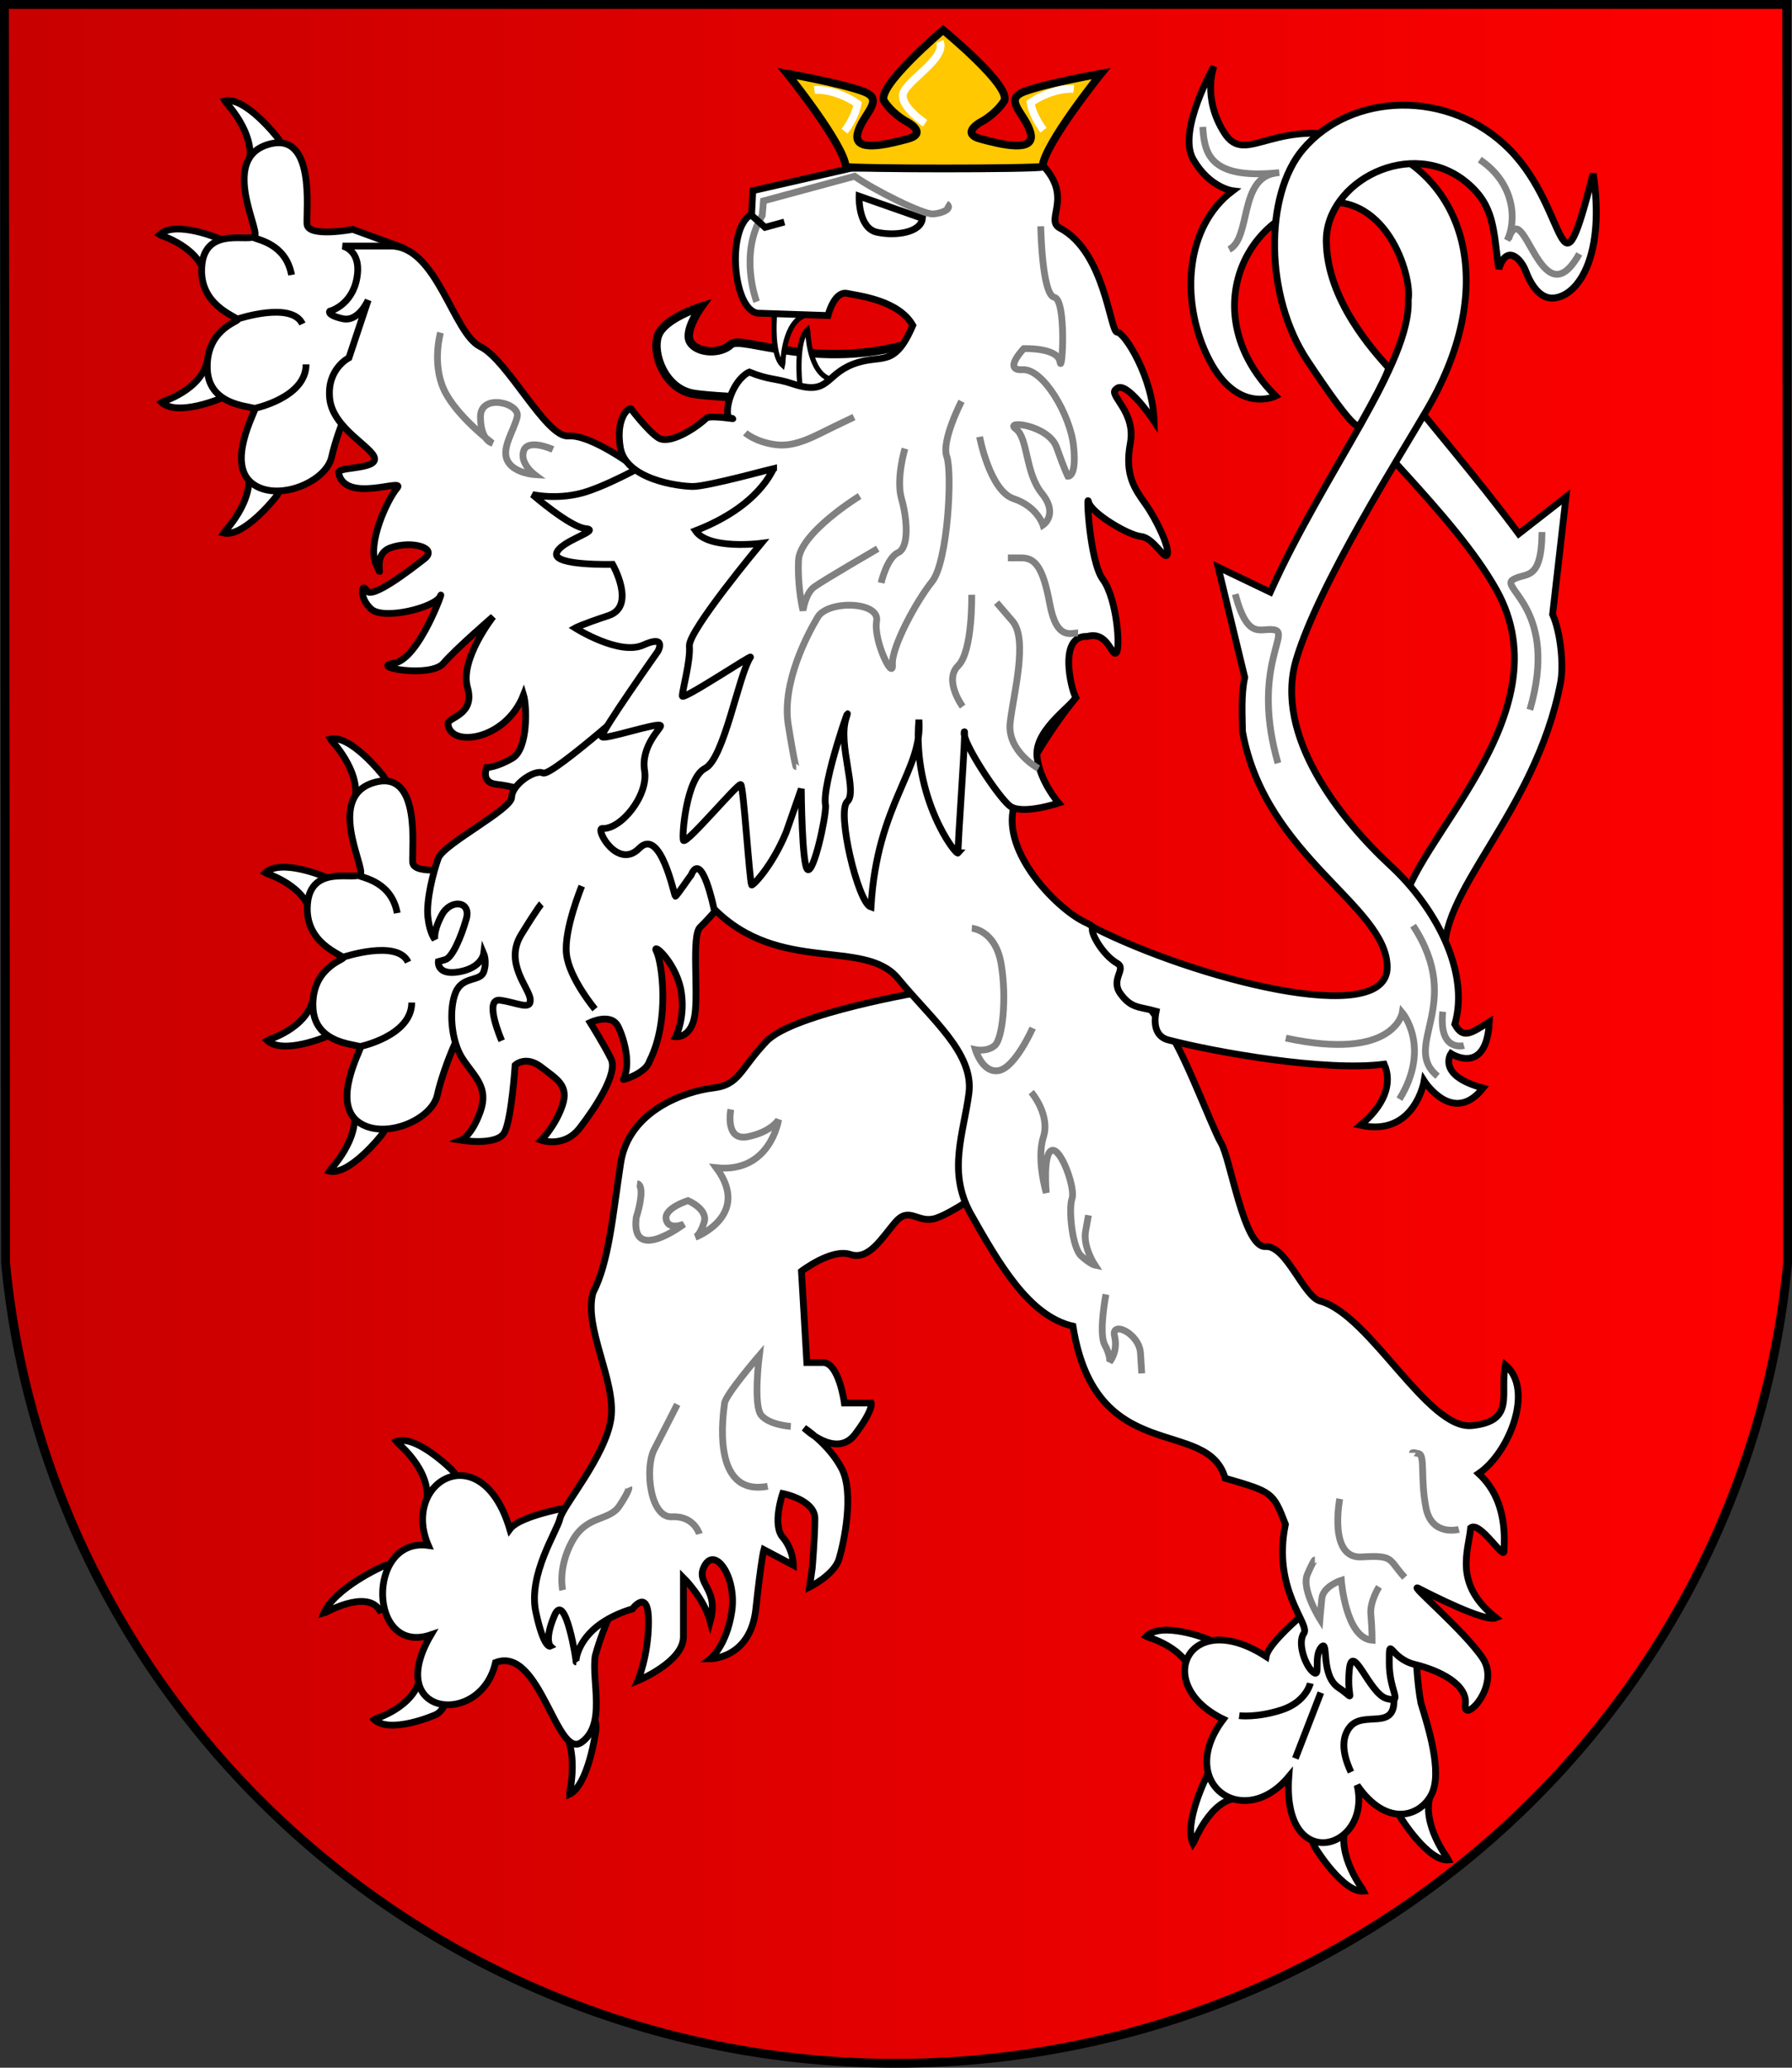 <?xml version="1.0" encoding="UTF-8" standalone="no"?>
<!-- Created with Inkscape (http://www.inkscape.org/) -->
<svg
   xmlns:dc="http://purl.org/dc/elements/1.1/"
   xmlns:cc="http://web.resource.org/cc/"
   xmlns:rdf="http://www.w3.org/1999/02/22-rdf-syntax-ns#"
   xmlns:svg="http://www.w3.org/2000/svg"
   xmlns="http://www.w3.org/2000/svg"
   xmlns:xlink="http://www.w3.org/1999/xlink"
   xmlns:sodipodi="http://inkscape.sourceforge.net/DTD/sodipodi-0.dtd"
   xmlns:inkscape="http://www.inkscape.org/namespaces/inkscape"
   sodipodi:docname="POL_KŁ~1.SVG"
   sodipodi:docbase="D:\"
   inkscape:version="0.40+cvs"
   sodipodi:version="0.32"
   id="svg4236"
   height="600px"
   width="520px">
  <rect width="100%" height="100%" fill="#333333" stroke="none"/>
  <defs
     id="defs3">
    <linearGradient
       id="linearGradient2127">
      <stop
         style="stop-color:#c80000;stop-opacity:1;"
         offset="0"
         id="stop2129" />
      <stop
         style="stop-color:#ff0000;stop-opacity:1;"
         offset="1"
         id="stop2131" />
    </linearGradient>
    <linearGradient
       inkscape:collect="always"
       xlink:href="#linearGradient2127"
       id="linearGradient2133"
       gradientTransform="scale(0.931,1.074)"
       x1="-3.1015634e-008"
       y1="279.289"
       x2="558.57"
       y2="279.289"
       gradientUnits="userSpaceOnUse" />
  </defs>
  <sodipodi:namedview
     inkscape:window-y="-4"
     inkscape:window-x="-4"
     inkscape:window-height="749"
     inkscape:window-width="1024"
     inkscape:current-layer="layer1"
     inkscape:document-units="px"
     inkscape:cy="299.99785"
     inkscape:cx="260.00214"
     inkscape:zoom="0.95000679"
     inkscape:pageshadow="2"
     inkscape:pageopacity="0.0"
     borderopacity="1.0"
     bordercolor="#666666"
     pagecolor="#ffffff"
     id="base" />
  <g
     id="layer1"
     inkscape:groupmode="layer"
     inkscape:label="Layer 1">
    <g
       id="g1529">
      <path
         style="stroke-opacity:1;stroke-dashoffset:0;stroke-miterlimit:4;stroke-width:2.577;stroke:#000000;fill-rule:nonzero;fill-opacity:1.0;fill:url(#linearGradient2133)"
         d="M 1.288,1.293 L 1.609,366.396 C 13.96,496.743 125.397,598.712 259.879,598.712 C 394.361,598.712 506.365,496.959 518.716,366.612 L 518.469,1.293 L 1.288,1.293 z "
         id="rect1293"
         sodipodi:nodetypes="cccccc" />
      <g
         id="g1450">
        <path
           sodipodi:nodetypes="ccccc"
           id="path8571"
           d="M 79.495,48.681 C 81.851,46.627 82.414,42.829 80.739,40.231 C 80.273,39.509 70.921,27.828 65.159,29.302 C 65.173,29.331 74.506,38.726 72.215,47.659 C 73.891,50.258 77.139,50.735 79.495,48.681 z "
           style="fill:#ffffff;fill-opacity:1;fill-rule:nonzero;stroke:#000000;stroke-width:1.966;stroke-miterlimit:4;stroke-dashoffset:0;stroke-opacity:1" />
        <path
           sodipodi:nodetypes="ccccc"
           id="path8573"
           d="M 66.605,77.795 C 67.898,74.718 66.91,71.039 64.399,69.614 C 63.702,69.218 50.799,63.775 46.248,68.141 C 46.271,68.159 58.262,71.577 59.725,80.742 C 62.235,82.168 65.313,80.871 66.605,77.795 z "
           style="fill:#ffffff;fill-opacity:1;fill-rule:nonzero;stroke:#000000;stroke-width:1.966;stroke-miterlimit:4;stroke-dashoffset:0;stroke-opacity:1" />
        <path
           sodipodi:nodetypes="ccccc"
           id="path8575"
           d="M 67.17,107.031 C 68.463,110.108 67.475,113.787 64.964,115.212 C 64.267,115.608 51.364,121.051 46.813,116.685 C 46.836,116.667 58.827,113.249 60.29,104.084 C 62.8,102.658 65.878,103.955 67.17,107.031 z "
           style="fill:#ffffff;fill-opacity:1;fill-rule:nonzero;stroke:#000000;stroke-width:1.966;stroke-miterlimit:4;stroke-dashoffset:0;stroke-opacity:1" />
        <path
           sodipodi:nodetypes="ccccc"
           id="path8577"
           d="M 79.162,135.27 C 81.518,137.323 82.081,141.121 80.405,143.72 C 79.939,144.442 70.588,156.123 64.825,154.648 C 64.84,154.62 74.172,145.225 71.882,136.291 C 73.557,133.692 76.805,133.216 79.162,135.27 z "
           style="fill:#ffffff;fill-opacity:1;fill-rule:nonzero;stroke:#000000;stroke-width:1.966;stroke-miterlimit:4;stroke-dashoffset:0;stroke-opacity:1" />
        <path
           sodipodi:nodetypes="cczzzzzzzcccc"
           id="path8579"
           d="M 102.351,66.557 C 102.351,66.557 89.35,69.025 89.085,65.015 C 88.819,61.005 91.621,37.943 77.942,41.881 C 64.013,45.891 75.094,66.104 73.962,68.408 C 72.901,70.567 59.638,65.288 58.574,77.045 C 57.512,88.766 68.921,91.85 68.921,92.776 C 68.921,93.393 59.62,95.861 60.165,107.273 C 60.696,118.377 73.962,117.76 73.962,118.685 C 73.962,119.661 65.696,134.487 73.166,140.277 C 80.329,145.829 94.656,139.969 96.248,132.566 C 97.84,125.163 104.473,107.89 108.188,108.507 C 111.902,109.124 116.678,71.801 116.678,71.801 L 102.351,66.557 z "
           style="fill:#ffffff;fill-opacity:1;fill-rule:evenodd;stroke:#000000;stroke-width:1.966px;stroke-linecap:butt;stroke-linejoin:miter;stroke-opacity:1" />
        <path
           sodipodi:nodetypes="cc"
           id="path8581"
           d="M 68.917,92.574 C 68.917,92.574 84.645,87.313 87.758,94.009"
           style="fill:none;fill-opacity:0.75;fill-rule:evenodd;stroke:#000000;stroke-width:1.966px;stroke-linecap:butt;stroke-linejoin:miter;stroke-opacity:1" />
        <path
           sodipodi:nodetypes="cc"
           id="path8583"
           d="M 73.583,118.571 C 73.583,118.571 88.819,115.504 88.819,105.731"
           style="fill:none;fill-opacity:0.75;fill-rule:evenodd;stroke:#000000;stroke-width:1.966px;stroke-linecap:butt;stroke-linejoin:miter;stroke-opacity:1" />
        <path
           sodipodi:nodetypes="cc"
           id="path8585"
           d="M 84.604,79.782 C 82.959,70.812 74.963,69.621 73.406,68.897"
           style="fill:none;fill-opacity:0.75;fill-rule:evenodd;stroke:#000000;stroke-width:1.966px;stroke-linecap:butt;stroke-linejoin:miter;stroke-opacity:1" />
        <path
           sodipodi:nodetypes="ccccccccccccccccccccccccccccccccc"
           id="path8938"
           d="M 184.465,135.708 C 184.465,135.708 171.449,125.98 164.941,126.52 C 158.433,127.061 147.277,104.363 139.375,100.58 C 131.472,96.797 126.824,71.397 113.343,71.397 C 99.862,71.397 99.397,71.397 99.397,71.397 C 99.397,71.397 104.976,72.478 103.581,80.584 C 102.187,88.691 95.679,90.312 95.679,90.312 C 95.679,90.312 94.749,91.393 99.397,92.474 C 104.046,93.555 106.835,87.069 106.835,87.069 L 101.257,103.823 C 101.257,103.823 94.749,107.065 95.679,115.712 C 96.608,124.359 108.23,129.763 108.695,133.006 C 109.159,136.248 98.113,135.412 98.22,137.113 C 99.942,146.407 117.992,138.41 115.202,141.652 C 112.413,144.895 106.37,157.865 109.159,163.81 C 111.948,169.755 107.3,161.108 113.343,158.946 C 119.386,156.784 127.289,158.946 123.105,162.189 C 118.921,165.431 107.765,174.078 106.37,171.376 C 104.976,168.674 104.046,173.537 107.765,176.78 C 111.484,180.023 126.359,176.24 127.753,172.997 C 129.148,169.755 121.71,191.372 114.273,192.452 C 106.835,193.533 124.934,196.813 128.653,192.489 C 132.372,188.166 143.093,178.942 143.093,178.942 C 143.093,178.942 133.332,191.372 135.656,199.478 C 137.98,207.584 129.876,208.108 129.984,209.999 C 130.488,217.066 146.736,214.914 151.926,201.64 C 152.873,204.751 153.32,217.312 148.672,220.014 C 144.023,222.716 141.234,222.716 141.234,222.716 C 141.234,222.716 139.375,227.04 144.023,227.58 C 148.672,228.12 151.461,229.201 151.461,229.201 L 152.855,243.793 L 215.145,197.857 L 184.465,135.708 z "
           style="fill:#ffffff;fill-opacity:1;fill-rule:evenodd;stroke:#000000;stroke-width:1.966px;stroke-linecap:butt;stroke-linejoin:miter;stroke-opacity:1" />
        <path
           sodipodi:nodetypes="ccccc"
           id="path11240"
           d="M 110.154,233.854 C 112.51,231.801 113.073,228.003 111.397,225.404 C 110.932,224.682 101.58,213.001 95.818,214.476 C 95.832,214.504 105.164,223.899 102.874,232.833 C 104.55,235.432 107.798,235.908 110.154,233.854 z "
           style="fill:#ffffff;fill-opacity:1;fill-rule:nonzero;stroke:#000000;stroke-width:1.966;stroke-miterlimit:4;stroke-dashoffset:0;stroke-opacity:1" />
        <path
           sodipodi:nodetypes="ccccc"
           id="path11244"
           d="M 97.264,262.968 C 98.556,259.892 97.569,256.213 95.058,254.787 C 94.361,254.392 81.458,248.949 76.906,253.315 C 76.93,253.332 88.92,256.75 90.383,265.916 C 92.894,267.341 95.972,266.044 97.264,262.968 z "
           style="fill:#ffffff;fill-opacity:1;fill-rule:nonzero;stroke:#000000;stroke-width:1.966;stroke-miterlimit:4;stroke-dashoffset:0;stroke-opacity:1" />
        <path
           sodipodi:nodetypes="ccccc"
           id="path11246"
           d="M 97.829,292.205 C 99.121,295.281 98.134,298.96 95.623,300.385 C 94.926,300.781 82.023,306.224 77.471,301.858 C 77.495,301.841 89.485,298.423 90.948,289.257 C 93.459,287.832 96.537,289.129 97.829,292.205 z "
           style="fill:#ffffff;fill-opacity:1;fill-rule:nonzero;stroke:#000000;stroke-width:1.966;stroke-miterlimit:4;stroke-dashoffset:0;stroke-opacity:1" />
        <path
           sodipodi:nodetypes="ccccc"
           id="path11242"
           d="M 109.82,320.443 C 112.177,322.497 112.74,326.295 111.064,328.893 C 110.598,329.615 101.246,341.296 95.484,339.822 C 95.498,339.793 104.831,330.398 102.54,321.465 C 104.216,318.866 107.464,318.389 109.82,320.443 z "
           style="fill:#ffffff;fill-opacity:1;fill-rule:nonzero;stroke:#000000;stroke-width:1.966;stroke-miterlimit:4;stroke-dashoffset:0;stroke-opacity:1" />
        <path
           sodipodi:nodetypes="cczzzzzzzcccc"
           id="path11230"
           d="M 133.009,251.731 C 133.009,251.731 120.009,254.198 119.743,250.189 C 119.478,246.179 122.279,223.117 108.6,227.055 C 94.671,231.065 105.753,251.278 104.62,253.582 C 103.559,255.741 90.297,250.461 89.232,262.218 C 88.171,273.939 99.58,277.024 99.58,277.949 C 99.58,278.566 90.279,281.035 90.824,292.446 C 91.355,303.55 104.621,302.934 104.62,303.859 C 104.62,304.834 96.355,319.661 103.825,325.45 C 110.988,331.003 125.315,325.142 126.907,317.739 C 128.499,310.336 135.132,293.063 138.846,293.68 C 142.561,294.297 147.336,256.975 147.336,256.975 L 133.009,251.731 z "
           style="fill:#ffffff;fill-opacity:1;fill-rule:evenodd;stroke:#000000;stroke-width:1.966px;stroke-linecap:butt;stroke-linejoin:miter;stroke-opacity:1" />
        <path
           sodipodi:nodetypes="cccccccccccccccccccccccccccccccccccc"
           id="path8156"
           d="M 188.991,199.547 C 188.991,199.547 160.112,225.488 157.579,224.31 C 155.046,223.133 148.47,227.812 148.47,231.345 C 148.47,234.878 128.716,244.889 127.196,249.011 C 125.677,253.133 123.651,261.377 124.157,266.088 C 124.664,270.799 126.183,272.565 126.183,272.565 C 126.183,272.565 125.677,270.21 128.209,265.499 C 130.742,260.788 136.82,261.377 135.301,266.677 C 133.781,271.976 131.249,277.865 129.222,278.454 C 127.196,279.043 127.196,279.043 127.196,279.043 C 127.196,279.043 126.69,283.165 133.275,281.987 C 139.859,280.809 140.366,276.687 140.366,276.687 C 140.366,276.687 141.379,279.043 140.366,281.987 C 139.353,284.931 134.288,283.165 132.262,287.876 C 130.235,292.587 130.742,302.008 134.288,307.308 C 137.833,312.608 141.885,315.552 139.353,322.618 C 136.82,329.685 133.781,330.862 133.781,330.862 C 133.781,330.862 144.418,332.629 146.444,328.507 C 148.47,324.385 149.483,309.075 149.483,309.075 C 149.483,309.075 152.522,306.13 157.081,309.663 C 161.639,313.197 165.185,314.963 163.159,320.852 C 161.133,326.74 157.081,330.862 157.081,330.862 C 157.081,330.862 163.665,333.218 168.224,327.329 C 172.782,321.441 179.367,311.43 177.341,307.308 C 175.315,303.186 171.263,296.709 171.263,296.709 C 171.263,296.709 177.341,293.764 179.367,297.886 C 181.393,302.008 183.012,309.078 180.887,313.197 C 180.579,313.557 187.471,311.43 188.484,307.897 C 194.549,295.907 192.03,279.043 190.51,276.098 C 188.991,273.154 195.689,278.689 197.505,286.814 C 199.118,294.939 196.082,300.831 196.082,300.831 C 196.082,300.831 200.641,301.419 201.654,294.353 C 202.667,287.287 200.641,271.388 203.173,269.032 C 205.706,266.677 213.81,257.255 213.81,257.255 L 208.745,206.024 L 188.991,199.547 z "
           style="fill:#ffffff;fill-opacity:1;fill-rule:evenodd;stroke:#000000;stroke-width:1.966px;stroke-linecap:butt;stroke-linejoin:miter;stroke-opacity:1" />
        <path
           sodipodi:nodetypes="ccccc"
           id="path12023"
           d="M 131.155,435.538 C 133.282,433.171 133.45,429.322 131.518,426.975 C 130.981,426.323 120.492,416.03 114.923,418.297 C 114.94,418.323 125.175,426.35 123.822,435.538 C 125.754,437.885 129.027,437.905 131.155,435.538 z "
           style="fill:#ffffff;fill-opacity:1;fill-rule:nonzero;stroke:#000000;stroke-width:1.966;stroke-miterlimit:4;stroke-dashoffset:0;stroke-opacity:1" />
        <path
           sodipodi:nodetypes="ccccc"
           id="path12025"
           d="M 115.898,459.153 C 116.27,455.577 114.318,453.403 111.546,454.325 C 110.776,454.581 97.053,460.853 93.951,468.18 C 93.979,468.175 106.277,461.012 110.198,467.258 C 112.97,466.336 115.525,462.728 115.898,459.153 z "
           style="fill:#ffffff;fill-opacity:1;fill-rule:nonzero;stroke:#000000;stroke-width:1.966;stroke-miterlimit:4;stroke-dashoffset:0;stroke-opacity:1" />
        <path
           sodipodi:nodetypes="ccccc"
           id="path12029"
           d="M 167.909,495.304 C 170.85,495.497 173.127,498.298 172.969,501.541 C 172.925,502.441 170.699,518.188 165.198,520.669 C 165.197,520.636 168.495,506.805 162.333,500.84 C 162.491,497.597 164.969,495.11 167.909,495.304 z "
           style="fill:#ffffff;fill-opacity:1;fill-rule:nonzero;stroke:#000000;stroke-width:1.966;stroke-miterlimit:4;stroke-dashoffset:0;stroke-opacity:1" />
        <path
           sodipodi:nodetypes="ccccc"
           id="path12027"
           d="M 128.873,489.257 C 130.166,492.334 129.178,496.012 126.667,497.438 C 125.97,497.834 113.067,503.276 108.516,498.91 C 108.539,498.893 120.53,495.475 121.993,486.309 C 124.503,484.884 127.581,486.181 128.873,489.257 z "
           style="fill:#ffffff;fill-opacity:1;fill-rule:nonzero;stroke:#000000;stroke-width:1.966;stroke-miterlimit:4;stroke-dashoffset:0;stroke-opacity:1" />
        <path
           sodipodi:nodetypes="ccccczccc"
           id="path12021"
           d="M 167.735,436.898 C 167.735,436.898 151.149,439.386 147.939,443.74 C 139.803,416.306 116.233,429.76 124.285,448.445 C 106.264,445.91 106.712,480.661 125.064,474.37 C 111.041,498.195 139.575,501.338 143.794,482.427 C 156.73,477.421 161.446,510.739 168.729,505.592 C 176.011,500.444 171.611,487.793 172.719,480.487 C 175.662,469.291 185.123,451.204 185.123,451.204 L 167.735,436.898 z "
           style="fill:#ffffff;fill-opacity:1;fill-rule:evenodd;stroke:#000000;stroke-width:1.966px;stroke-linecap:butt;stroke-linejoin:miter;stroke-opacity:1" />
        <path
           sodipodi:nodetypes="cccccccccczcccccccccccccccccczzccccccccccccc"
           id="path6638"
           d="M 268.38,287.654 C 268.38,287.654 230.231,293.99 222.446,302.136 C 214.66,310.282 214.66,314.808 206.875,315.713 C 199.09,316.618 182.435,322.133 180.099,337.521 C 177.764,352.908 176.68,366.289 172.072,375.107 C 169.295,385.344 178.847,400.794 177.29,411.656 C 175.733,422.517 163.276,436.999 162.498,440.62 C 161.719,444.24 153.155,456.912 155.491,467.774 C 157.826,478.635 159.72,477.693 159.72,477.693 C 159.72,477.693 157.826,475.92 160.941,468.679 C 164.055,461.438 167.322,482.255 167.169,482.255 C 167.017,482.255 167.169,477.73 171.84,473.204 C 176.512,468.679 183.519,466.868 183.519,466.868 C 183.519,466.868 188.19,460.533 188.19,470.489 C 188.19,480.445 185.076,487.686 185.076,487.686 C 185.076,487.686 198.311,482.255 198.311,475.015 C 198.311,467.774 198.311,457.817 198.311,457.817 C 198.311,457.817 204.307,463.75 206.096,470.489 C 208.835,460.774 201.425,459.627 204.539,454.197 C 207.654,448.766 213.882,457.817 212.325,467.774 C 210.768,477.73 206.096,481.35 206.096,481.35 C 206.096,481.35 217.775,481.35 219.332,466.868 C 220.889,452.386 221.667,449.671 221.667,449.671 L 230.231,454.197 C 230.231,454.197 230.231,449.671 227.117,446.051 C 224.003,442.43 227.117,433.379 227.117,433.379 C 227.117,433.379 236.46,435.189 236.46,440.62 C 236.46,446.051 235.681,455.102 235.681,455.102 L 234.903,460.533 C 234.903,460.533 242.04,457.035 243.467,452.386 C 244.855,447.861 247.97,433.268 244.245,426.138 C 240.521,419.008 233.346,414.371 233.346,414.371 C 233.346,414.371 242.688,423.422 248.138,416.181 C 253.588,408.94 252.809,407.13 252.809,407.13 L 245.024,407.13 C 245.024,407.13 243.467,395.364 238.795,395.364 C 234.124,395.364 234.124,395.364 234.124,395.364 L 232.567,368.882 C 232.567,368.882 241.268,362.192 246.718,364.002 C 252.167,365.812 255.924,359.159 259.816,354.633 C 263.709,350.107 266.045,354.633 270.716,353.728 C 275.387,352.823 287.844,343.772 287.844,343.772 L 283.951,290.369 L 268.38,287.654 z "
           style="fill:#ffffff;fill-opacity:1;fill-rule:evenodd;stroke:#000000;stroke-width:1.966px;stroke-linecap:butt;stroke-linejoin:miter;stroke-opacity:1" />
        <path
           sodipodi:nodetypes="ccccc"
           id="path12793"
           d="M 353.127,483.857 C 354.342,480.738 353.263,477.094 350.718,475.754 C 350.011,475.381 336.978,470.376 332.538,474.893 C 332.562,474.909 344.632,477.922 346.323,487.035 C 348.868,488.375 351.912,486.975 353.127,483.857 z "
           style="fill:#ffffff;fill-opacity:1;fill-rule:nonzero;stroke:#000000;stroke-width:1.966;stroke-miterlimit:4;stroke-dashoffset:0;stroke-opacity:1" />
        <path
           sodipodi:nodetypes="ccccc"
           id="path13563"
           d="M 357.94,513.444 C 355.559,511.429 352.271,511.919 350.627,514.544 C 350.17,515.274 343.312,529.097 346.216,535.068 C 346.235,535.043 351.22,521.913 359.238,521.835 C 360.883,519.209 360.32,515.46 357.94,513.444 z "
           style="fill:#ffffff;fill-opacity:1;fill-rule:nonzero;stroke:#000000;stroke-width:1.966;stroke-miterlimit:4;stroke-dashoffset:0;stroke-opacity:1" />
        <path
           sodipodi:nodetypes="ccccc"
           id="path13565"
           d="M 383.527,527.552 C 380.978,529.267 380.032,532.961 381.432,535.772 C 381.82,536.553 389.918,549.439 395.79,548.767 C 395.778,548.737 387.468,538.124 390.652,529.568 C 389.252,526.757 386.075,525.837 383.527,527.552 z "
           style="fill:#ffffff;fill-opacity:1;fill-rule:nonzero;stroke:#000000;stroke-width:1.966;stroke-miterlimit:4;stroke-dashoffset:0;stroke-opacity:1" />
        <path
           sodipodi:nodetypes="ccccc"
           id="path13567"
           d="M 408.108,518.478 C 405.56,520.193 404.614,523.887 406.014,526.698 C 406.402,527.479 414.499,540.364 420.372,539.693 C 420.36,539.663 412.049,529.05 415.233,520.494 C 413.834,517.683 410.657,516.763 408.108,518.478 z "
           style="fill:#ffffff;fill-opacity:1;fill-rule:nonzero;stroke:#000000;stroke-width:1.966;stroke-miterlimit:4;stroke-dashoffset:0;stroke-opacity:1" />
        <path
           sodipodi:nodetypes="ccccczccc"
           id="path12801"
           d="M 389.484,459.118 C 389.484,459.118 368.341,475.049 367.396,480.677 C 344.789,466.002 334.114,488.833 354.992,498.871 C 340.985,517.37 360.697,531.523 373.989,515.524 C 371.904,544.291 398.171,536.902 393.814,518.034 C 402.484,530.58 412.313,527.005 415.462,520.552 C 418.582,514.157 414.457,501.163 412.32,494.172 C 410.127,482.746 410.68,461.586 410.68,461.586 L 389.484,459.118 z "
           style="fill:#ffffff;fill-opacity:1;fill-rule:evenodd;stroke:#000000;stroke-width:1.966px;stroke-linecap:butt;stroke-linejoin:miter;stroke-opacity:1" />
        <path
           sodipodi:nodetypes="cccccccccczzccczcczccccccccccccczccccccccccccccccc"
           id="path2821"
           d="M 189.372,133.603 C 189.372,133.603 178.528,139.905 170.396,142.607 C 162.264,145.308 154.519,143.507 154.519,143.507 C 154.519,143.507 165.362,152.962 170.009,153.412 C 174.656,153.862 162.264,157.013 161.489,160.615 C 160.715,164.217 177.754,163.767 177.754,163.767 C 177.754,163.767 184.725,175.922 176.592,178.624 C 168.46,181.325 166.911,182.225 166.911,182.225 C 166.911,182.225 179.69,190.329 186.661,187.178 C 193.631,184.026 190.921,188.978 190.921,188.978 C 190.921,188.978 174.376,212.372 174.656,213.74 C 174.91,214.982 191.305,209.343 191.695,210.589 C 191.915,211.292 185.886,216.441 187.048,223.645 C 188.21,230.848 180.12,240.85 174.699,240.4 C 172.73,240.679 179.303,252.458 185.499,246.155 C 191.695,239.852 195.613,259.789 195.965,260.062 C 196.2,260.244 200.486,253.896 200.602,253.809 C 203.7,246.605 207.185,263.713 207.185,263.713 C 226.175,282.871 250.919,272.139 260.626,283.973 C 270.333,295.806 282.699,305.583 281.15,317.288 C 279.601,328.994 274.954,339.799 281.537,351.955 C 289.847,366.665 298.57,381.922 311.356,384.82 C 317.864,426.033 350.395,410.878 355.503,428.941 C 369.242,432.955 369.403,432.978 373.002,442.3 C 369.069,461.292 380.287,471.261 378.35,473.962 C 376.414,476.663 378.738,483.416 381.061,485.217 C 383.385,487.018 381.061,480.715 383.385,478.014 C 385.708,475.312 382.997,486.117 388.419,489.719 C 393.84,493.321 390.742,493.771 391.517,484.767 C 392.291,475.763 397.326,491.52 402.36,492.871 C 407.394,494.221 403.134,491.07 403.134,482.516 C 403.134,473.962 403.134,481.165 410.492,482.966 C 417.85,484.767 425.982,488.819 425.208,494.671 C 424.433,500.524 435.664,489.269 430.242,481.165 C 424.821,473.061 408.169,459.105 411.654,460.906 C 415.139,462.706 431.017,470.81 434.115,469.46 C 421.644,459.649 426.131,450.039 426.757,443.347 C 429.423,441.217 436.438,452.802 436.438,450.101 C 436.438,447.399 437.798,435.618 429.08,427.59 C 437.94,421.569 445.3,403.191 436.825,396.075 C 435.099,404.468 439.925,412.318 427.146,413.669 C 414.367,415.02 397.835,381.984 383.385,377.617 C 378.35,376.716 373.369,361.262 367.173,361.712 C 360.977,362.163 357.052,336.197 354.341,331.695 C 351.63,327.193 341.949,300.631 337.302,297.029 C 332.655,293.427 322.586,270.917 315.228,267.765 C 307.871,264.614 291.606,248.856 293.929,235.35 C 296.253,221.844 312.13,202.485 312.13,202.485 L 265.615,137.323 L 189.372,133.603 z "
           style="fill:#ffffff;fill-opacity:1;fill-rule:evenodd;stroke:#000000;stroke-width:1.966px;stroke-linecap:butt;stroke-linejoin:miter;stroke-opacity:1" />
        <path
           sodipodi:nodetypes="czccczzc"
           id="path14339"
           d="M 203.448,89.014 C 203.448,89.014 192.68,92.314 190.917,97.436 C 189.155,102.557 192.875,112.914 201.294,114.28 C 207.951,115.418 247.892,117.694 256.115,111.093 C 264.338,104.492 264.73,99.484 264.73,99.484 C 236.895,107.869 215,97.094 212.063,99.939 C 209.126,102.785 202.367,102.596 200.315,99.257 C 198.357,96.07 203.448,89.014 203.448,89.014 z "
           style="fill:#ffffff;fill-opacity:1;fill-rule:evenodd;stroke:#000000;stroke-width:2.445px;stroke-linecap:butt;stroke-linejoin:miter;stroke-opacity:1" />
        <path
           sodipodi:nodetypes="ccccc"
           id="path14335"
           d="M 229.66,86.378 C 227.494,85.797 225.346,87.327 224.886,89.789 C 224.758,90.473 223.58,102.789 227.129,106.001 C 227.136,105.977 227.196,94.828 232.721,91.892 C 233.182,89.43 231.826,86.959 229.66,86.378 z "
           style="fill:#ffffff;fill-opacity:1;fill-rule:nonzero;stroke:#000000;stroke-width:1.504;stroke-miterlimit:4;stroke-dashoffset:0;stroke-opacity:1" />
        <path
           sodipodi:nodetypes="ccccc"
           id="path14337"
           d="M 236.905,115.152 C 234.739,115.733 232.591,114.203 232.131,111.741 C 232.003,111.057 230.825,98.741 234.374,95.529 C 234.381,95.553 234.441,106.702 239.966,109.638 C 240.426,112.1 239.071,114.571 236.905,115.152 z "
           style="fill:#ffffff;fill-opacity:1;fill-rule:nonzero;stroke:#000000;stroke-width:1.504;stroke-miterlimit:4;stroke-dashoffset:0;stroke-opacity:1" />
        <path
           sodipodi:nodetypes="ccccczccccccccczzccccczzczzzcccccccccccczccczccccccccccc"
           id="path1431"
           d="M 246.872,48.843 L 218.446,55.333 L 218.104,62.154 C 210.479,66.184 212.757,91.474 220.611,90.897 L 240.264,91.559 C 240.264,91.559 242.034,84.329 245.847,85.135 C 249.613,85.931 260.714,87.154 264.874,94.407 C 259.328,107.302 255.874,102.442 247.556,105.666 C 239.238,108.889 240.627,114.96 229.882,111.334 C 225.141,109.733 223.257,110.325 217.478,107.984 C 217.347,108.046 217.209,108.041 217.079,108.116 C 212.325,110.88 210.218,118.938 211.439,121.163 C 216.096,122.238 206.213,120.182 204.945,121.362 C 201.479,124.585 194.165,129.072 191.045,127.057 C 187.926,125.043 183.07,118.58 183.07,118.58 C 182.377,118.177 178.608,121.377 179.994,129.839 C 181.52,139.156 196.965,141.159 201.128,141.164 C 205.277,141.168 224.179,135.991 224.485,135.932 L 224.485,135.998 C 224.124,136.235 220.552,146.765 201.812,154.012 C 205.625,159.653 220.896,157.655 220.896,157.655 C 220.896,157.655 199.7,183.025 200.046,187.457 C 200.393,191.889 197.995,200.103 197.995,201.961 C 197.995,203.371 218.397,189.744 217.763,190.702 C 214.297,195.941 210.149,220.134 204.603,222.955 C 199.058,225.776 197.762,243.171 198.337,243.883 C 199.247,245.01 214.284,227.022 214.971,227.657 C 215.793,228.418 217.464,255.506 218.11,256.793 C 218.307,257.186 223.971,251.573 228.13,241.499 C 228.412,240.817 231.753,231.011 232.517,228.916 C 232.517,228.916 232.664,251.554 234.397,252.36 C 236.13,253.166 239.581,237.846 239.581,233.816 C 238.194,227.772 247.931,200.795 245.505,208.451 C 243.079,216.107 248.966,229.804 245.847,232.624 C 242.728,235.445 248.927,262.013 252.74,263.222 C 254.473,233 267.853,223.556 266.64,208.849 C 264.712,231.516 277.34,248.331 278.033,247.526 C 277.686,247.526 280.492,209.604 279.799,212.425 C 279.106,215.246 289.492,230.996 292.958,233.816 C 296.424,236.637 307.199,233.022 307.199,233.022 C 307.199,233.022 301.817,226.901 300.933,219.71 C 299.893,211.248 313.063,203.617 312.023,202.006 C 310.983,200.394 306.852,184.273 315.517,184.676 C 321.409,183.064 322.447,190.316 323.834,189.51 C 325.22,188.704 324.176,173.76 320.017,168.119 C 316.176,162.909 315.165,142.378 315.858,145.601 C 316.552,148.825 327.256,155.265 331.068,155.668 C 334.881,156.071 338.033,162.876 338.726,160.861 C 339.419,158.847 335.612,150.828 332.492,146.396 C 329.373,141.963 326.259,137.915 327.992,128.647 C 329.725,119.379 321.407,114.563 323.834,112.951 C 326.606,109.727 334.895,122.224 334.895,122.224 C 334.548,109.329 326.255,96.394 324.175,96.394 C 322.096,96.394 320.702,73.016 307.532,66.166 C 303.026,63.749 311.672,57.343 302.314,47.672 L 246.872,48.843 z "
           style="fill:#ffffff;fill-opacity:1;fill-rule:evenodd;stroke:#000000;stroke-width:1.966px;stroke-linecap:butt;stroke-linejoin:miter;stroke-opacity:1" />
        <path
           style="fill:#ffc800;fill-opacity:1;fill-rule:evenodd;stroke:#000000;stroke-width:2.249px;stroke-linecap:butt;stroke-linejoin:miter;stroke-opacity:1"
           d="M 256.615,29.438 C 259.339,33.467 263.405,35.465 263.405,35.465 C 263.405,35.465 269.306,38.687 263.405,40.299 C 257.504,41.911 247.494,44.351 248.856,38.71 C 250.218,33.068 257.002,29.008 250.647,26.59 C 244.291,24.172 228.413,21.358 228.413,21.358 C 228.413,21.358 244.97,41.932 245.424,48.379 C 247.6,49.051 300.319,49.053 302.501,48.379 C 302.955,41.932 319.512,21.358 319.512,21.358 C 319.512,21.358 303.559,24.172 297.204,26.59 C 290.848,29.008 297.707,33.068 299.069,38.71 C 300.431,44.351 290.421,41.911 284.52,40.299 C 278.618,38.687 284.52,35.465 284.52,35.465 C 284.52,35.465 288.586,33.467 291.309,29.438 C 294.033,25.408 273.663,8.709 273.663,8.709 C 273.663,8.709 253.892,25.408 256.615,29.438 z "
           id="path1444"
           sodipodi:nodetypes="cccccccccccccccc" />
        <path
           sodipodi:nodetypes="cccc"
           id="path1442"
           d="M 267.661,63.367 L 249.291,56.919 C 249.291,56.919 248.945,66.187 254.49,67.396 C 260.036,68.605 267.314,67.396 267.661,63.367 z "
           style="fill:#ffffff;fill-opacity:1;fill-rule:evenodd;stroke:#000000;stroke-width:1.966px;stroke-linecap:butt;stroke-linejoin:miter;stroke-opacity:1" />
        <path
           sodipodi:nodetypes="cc"
           id="path11232"
           d="M 99.575,277.748 C 99.575,277.748 115.303,272.486 118.417,279.183"
           style="fill:none;fill-opacity:0.75;fill-rule:evenodd;stroke:#000000;stroke-width:1.966px;stroke-linecap:butt;stroke-linejoin:miter;stroke-opacity:1" />
        <path
           sodipodi:nodetypes="cc"
           id="path11234"
           d="M 104.241,303.744 C 104.241,303.744 119.478,300.677 119.478,290.904"
           style="fill:none;fill-opacity:0.75;fill-rule:evenodd;stroke:#000000;stroke-width:1.966px;stroke-linecap:butt;stroke-linejoin:miter;stroke-opacity:1" />
        <path
           sodipodi:nodetypes="cc"
           id="path11236"
           d="M 115.263,264.955 C 113.618,255.985 105.621,254.794 104.065,254.071"
           style="fill:none;fill-opacity:0.75;fill-rule:evenodd;stroke:#000000;stroke-width:1.966px;stroke-linecap:butt;stroke-linejoin:miter;stroke-opacity:1" />
        <path
           id="path14327"
           d="M 380.225,488.438 C 380.225,488.438 379.053,493.89 371.784,496.208 C 364.515,498.525 359.591,497.843 359.591,497.843"
           style="fill:none;fill-opacity:0.75;fill-rule:evenodd;stroke:#000000;stroke-width:1.966px;stroke-linecap:butt;stroke-linejoin:miter;stroke-opacity:1" />
        <path
           sodipodi:nodetypes="csc"
           id="path14329"
           d="M 392.019,514.207 C 390.608,511.16 388.374,505.318 391.682,501.163 C 395.661,496.164 405.016,502.508 404.478,492.792"
           style="fill:none;fill-opacity:0.75;fill-rule:evenodd;stroke:#000000;stroke-width:1.966px;stroke-linecap:butt;stroke-linejoin:miter;stroke-opacity:1" />
        <path
           id="path14331"
           d="M 375.887,510.246 L 383.274,491.164"
           style="fill:#ffffff;fill-opacity:1;fill-rule:evenodd;stroke:#000000;stroke-width:1.966px;stroke-linecap:butt;stroke-linejoin:miter;stroke-opacity:1" />
        <path
           sodipodi:nodetypes="ccc"
           id="path8158"
           d="M 172.66,292.831 C 172.66,292.831 165.184,283.904 164.375,276.856 C 163.567,269.809 168.821,257.124 168.821,257.124"
           style="fill:none;fill-opacity:0.75;fill-rule:evenodd;stroke:#000000;stroke-width:1.966px;stroke-linecap:butt;stroke-linejoin:miter;stroke-opacity:1" />
        <path
           id="path8162"
           d="M 145.584,301.992 C 145.584,301.992 140.128,289.542 145.18,290.247 C 150.231,290.951 154.07,293.3 153.868,290.012 C 153.666,286.723 146.19,279.441 151.241,271.219 C 156.293,262.997 157.101,262.292 157.101,262.292"
           style="fill:none;fill-opacity:0.75;fill-rule:evenodd;stroke:#000000;stroke-width:1.966px;stroke-linecap:butt;stroke-linejoin:miter;stroke-opacity:1" />
        <path
           style="fill:none;fill-opacity:0.75;fill-rule:evenodd;stroke:#808080;stroke-width:1.966px;stroke-linecap:butt;stroke-linejoin:miter;stroke-opacity:1"
           d="M 249.444,143.937 C 249.444,143.937 232.035,154.63 231.706,162.649 C 231.378,170.669 233.02,177.16 233.02,177.16 C 233.02,177.16 233.677,172.196 236.305,170.287 C 238.933,168.377 254.7,159.212 254.7,159.212"
           id="path2056" />
        <path
           style="fill:none;fill-opacity:0.75;fill-rule:evenodd;stroke:#808080;stroke-width:1.966px;stroke-linecap:butt;stroke-linejoin:miter;stroke-opacity:1"
           d="M 279.006,116.442 C 279.006,116.442 273.094,127.899 274.736,132.481 C 276.379,137.064 275.065,163.031 270.466,168.759 C 265.868,174.487 258.641,187.853 258.97,192.817 C 259.298,197.782 253.386,185.944 254.371,180.215 C 255.356,174.487 240.247,174.105 237.29,179.07 C 234.334,184.034 226.779,198.164 228.75,210.384 C 230.721,222.604 231.05,222.604 231.05,222.604"
           id="path2058" />
        <path
           style="fill:none;fill-opacity:0.75;fill-rule:evenodd;stroke:#808080;stroke-width:1.966px;stroke-linecap:butt;stroke-linejoin:miter;stroke-opacity:1"
           d="M 301.343,222.985 C 301.343,222.985 292.145,218.021 293.131,209.62 C 294.116,201.219 298.386,185.562 293.788,180.215 C 289.189,174.869 289.189,174.869 289.189,174.869"
           id="path2062" />
        <path
           style="fill:none;fill-opacity:0.75;fill-rule:evenodd;stroke:#808080;stroke-width:1.966px;stroke-linecap:butt;stroke-linejoin:miter;stroke-opacity:1"
           d="M 312.839,183.652 C 310.868,183.652 306.598,185.944 304.627,175.251 C 302.656,164.559 300.357,161.885 296.416,161.885 C 292.474,161.885 292.474,161.885 292.474,161.885"
           id="path2064" />
        <path
           style="fill:none;fill-opacity:0.75;fill-rule:evenodd;stroke:#808080;stroke-width:1.966px;stroke-linecap:butt;stroke-linejoin:miter;stroke-opacity:1"
           d="M 284.262,126.753 C 284.262,126.753 287.218,142.41 294.116,144.701 C 301.014,146.992 302.656,152.339 302.656,152.339 C 302.656,152.339 307.255,149.284 302.328,143.174 C 297.401,137.064 298.386,127.135 294.773,124.462 C 291.16,121.789 304.299,123.316 306.598,129.808 C 308.897,136.3 309.883,138.209 309.883,138.209 C 309.883,138.209 312.511,138.591 311.525,129.426 C 310.54,120.261 302.656,106.895 296.744,107.277 C 290.831,107.659 297.072,101.167 297.072,101.167 C 297.072,101.167 306.927,100.785 307.584,104.986 C 308.241,109.187 309.554,87.038 305.941,86.274 C 302.328,85.51 302,65.653 302,65.653"
           id="path2066" />
        <path
           style="fill:none;fill-opacity:0.75;fill-rule:evenodd;stroke:#808080;stroke-width:1.966px;stroke-linecap:butt;stroke-linejoin:miter;stroke-opacity:1"
           d="M 281.963,172.578 C 281.963,172.578 282.291,188.999 278.021,193.199 C 273.751,197.4 279.335,205.037 279.335,205.037"
           id="path2068" />
        <path
           style="fill:none;fill-opacity:0.75;fill-rule:evenodd;stroke:#808080;stroke-width:1.966px;stroke-linecap:butt;stroke-linejoin:miter;stroke-opacity:1"
           d="M 255.685,169.141 C 255.685,169.141 257.327,161.885 260.612,160.358 C 263.897,158.83 263.24,150.429 261.597,144.701 C 259.955,138.973 262.583,130.19 262.583,130.19"
           id="path2074" />
        <path
           style="fill:none;fill-opacity:0.75;fill-rule:evenodd;stroke:#808080;stroke-width:1.966px;stroke-linecap:butt;stroke-linejoin:miter;stroke-opacity:1"
           d="M 216.268,125.607 C 216.268,125.607 219.225,128.28 225.137,129.044 C 231.05,129.808 236.634,126.371 242.218,123.698 C 247.802,121.025 247.802,121.025 247.802,121.025"
           id="path2076" />
        <path
           sodipodi:nodetypes="ccc"
           id="path3581"
           d="M 388.762,434.915 C 388.762,434.915 385.38,452.365 395.093,451.784 C 404.807,451.203 402.784,452.526 407.626,457.733"
           style="fill:none;fill-opacity:0.75;fill-rule:evenodd;stroke:#808080;stroke-width:1.966px;stroke-linecap:butt;stroke-linejoin:miter;stroke-opacity:1" />
        <path
           sodipodi:nodetypes="cccc"
           id="path3583"
           d="M 423.339,443.787 C 423.339,443.787 415.448,445.959 413.787,437.51 C 412.126,429.061 413.579,422.301 411.71,421.818 C 409.842,421.336 409.842,421.577 409.842,421.577"
           style="fill:none;fill-opacity:0.75;fill-rule:evenodd;stroke:#808080;stroke-width:1.966px;stroke-linecap:butt;stroke-linejoin:miter;stroke-opacity:1" />
        <path
           sodipodi:nodetypes="cccccccc"
           id="path3599"
           d="M 400.164,460.471 C 400.164,460.471 397.427,464.713 397.792,468.531 C 398.157,472.349 398.157,475.954 398.157,475.954 C 390.495,475.318 389.218,458.563 389.218,458.563 C 389.218,458.563 383.927,460.259 383.562,463.865 C 383.198,467.471 383.015,469.804 383.015,469.804 C 383.015,469.804 377.542,461.108 379.366,456.866 C 381.191,452.624 381.556,452.624 381.556,452.624"
           style="fill:none;fill-opacity:0.75;fill-rule:evenodd;stroke:#808080;stroke-width:1.966px;stroke-linecap:butt;stroke-linejoin:miter;stroke-opacity:1" />
        <path
           id="path3589"
           d="M 299.239,316.911 C 299.239,316.911 304.846,323.429 302.769,329.947 C 300.693,336.465 303.6,346.121 303.6,346.121 C 303.6,346.121 302.562,334.534 305.261,333.81 C 307.961,333.085 312.114,344.914 311.075,347.811 C 310.037,350.708 311.075,362.055 313.775,364.469 C 316.474,366.883 317.72,367.124 317.72,367.124 C 317.72,367.124 314.19,361.813 315.021,357.226 C 315.851,352.64 315.851,352.64 315.851,352.64"
           style="fill:none;fill-opacity:0.75;fill-rule:evenodd;stroke:#808080;stroke-width:1.966px;stroke-linecap:butt;stroke-linejoin:miter;stroke-opacity:1" />
        <path
           id="path3591"
           d="M 282.004,269.353 C 282.004,269.353 288.857,269.836 290.518,279.734 C 292.179,289.631 290.933,301.46 288.649,303.392 C 286.365,305.323 283.043,304.599 283.043,304.599 C 283.043,304.599 285.119,311.6 289.895,310.634 C 294.671,309.668 299.655,298.322 299.655,298.322"
           style="fill:none;fill-opacity:0.75;fill-rule:evenodd;stroke:#808080;stroke-width:1.966px;stroke-linecap:butt;stroke-linejoin:miter;stroke-opacity:1" />
        <path
           id="path3593"
           d="M 320.912,375.597 C 320.912,375.597 318.76,386.853 320.553,390.188 C 322.346,393.523 321.988,395.19 321.988,395.19 C 321.988,395.19 324.498,392.272 323.422,387.687 C 322.346,383.101 330.594,386.853 330.952,392.689 C 331.311,398.525 331.311,398.525 331.311,398.525"
           style="fill:none;fill-opacity:0.75;fill-rule:evenodd;stroke:#808080;stroke-width:1.966px;stroke-linecap:butt;stroke-linejoin:miter;stroke-opacity:1" />
        <path
           sodipodi:nodetypes="ccccc"
           id="path8928"
           d="M 229.478,413.901 C 229.478,413.901 223.376,413.546 220.936,410.709 C 218.496,407.872 220.326,393.331 220.326,393.331 C 220.326,393.331 210.564,404.68 210.259,407.162 C 209.954,409.645 205.988,434.47 222.766,431.279"
           style="fill:none;fill-opacity:0.75;fill-rule:evenodd;stroke:#808080;stroke-width:1.966px;stroke-linecap:butt;stroke-linejoin:miter;stroke-opacity:1" />
        <path
           id="path8930"
           d="M 202.938,445.11 C 202.938,445.11 201.412,439.79 195.006,440.145 C 188.6,440.5 187.075,425.959 189.82,420.639 C 192.566,415.319 196.532,407.517 196.532,407.517"
           style="fill:none;fill-opacity:0.75;fill-rule:evenodd;stroke:#808080;stroke-width:1.966px;stroke-linecap:butt;stroke-linejoin:miter;stroke-opacity:1" />
        <path
           id="path8932"
           d="M 163.28,461.424 C 163.28,461.424 161.755,455.04 166.026,447.238 C 170.297,439.436 176.703,441.563 179.753,436.953 C 182.804,432.342 182.499,431.633 182.499,431.633"
           style="fill:none;fill-opacity:0.75;fill-rule:evenodd;stroke:#808080;stroke-width:1.966px;stroke-linecap:butt;stroke-linejoin:miter;stroke-opacity:1" />
        <path
           id="path18212"
           d="M 127.824,96.524 C 127.824,96.524 125.315,105.273 128.764,112.928 C 132.213,120.583 142.874,128.603 142.874,128.603 C 142.874,128.603 139.425,127.874 139.425,120.948 C 139.425,114.022 151.027,116.938 150.086,120.948 C 149.145,124.958 145.383,130.061 147.264,133.707 C 149.145,137.352 155.103,137.716 155.103,137.716 C 155.103,137.716 150.713,134.436 151.967,130.79 C 153.221,127.145 160.433,130.426 160.433,130.426"
           style="fill:none;fill-opacity:0.75;fill-rule:evenodd;stroke:#808080;stroke-width:1.966px;stroke-linecap:butt;stroke-linejoin:miter;stroke-opacity:1" />
        <path
           sodipodi:nodetypes="ccccccccccc"
           id="path18216"
           d="M 212.075,321.927 C 212.075,321.927 210.197,331.203 217.003,329.839 C 223.809,328.475 225.921,324.928 225.921,324.928 C 225.921,324.928 223.574,340.48 207.851,338.843 C 218.176,352.757 201.749,359.032 201.749,359.032 C 201.749,359.032 203.157,358.487 204.33,354.667 C 205.504,350.847 199.637,348.392 199.637,348.392 C 199.637,348.392 192.596,350.575 193.3,353.849 C 194.005,357.123 198.463,355.213 198.463,355.213 C 198.463,355.213 182.975,366.945 184.617,353.303 C 185.791,349.756 186.964,343.754 184.852,343.481"
           style="fill:none;fill-opacity:0.75;fill-rule:evenodd;stroke:#808080;stroke-width:1.966px;stroke-linecap:butt;stroke-linejoin:miter;stroke-opacity:1" />
        <path
           style="fill:none;fill-opacity:0.75;fill-rule:evenodd;stroke:#808080;stroke-width:1.966px;stroke-linecap:butt;stroke-linejoin:miter;stroke-opacity:1"
           d="M 219.558,87.556 C 219.558,87.556 214.308,73.875 221.187,62.51 L 221.549,58.3 L 247.981,51.144 C 253.593,55.143 267.895,62.299 270.791,62.089 C 273.688,61.878 276.585,60.405 274.593,59.142"
           id="path3692"
           sodipodi:nodetypes="cccccc" />
        <path
           style="fill:none;fill-opacity:0.75;fill-rule:evenodd;stroke:#ffffff;stroke-width:2.249px;stroke-linecap:butt;stroke-linejoin:miter;stroke-opacity:1"
           d="M 268.452,35.755 C 268.452,35.755 261.128,30.932 262.073,27.157 C 263.018,23.383 274.83,16.883 272.704,12.06"
           id="path4452"
           sodipodi:nodetypes="ccc" />
        <path
           style="fill:none;fill-opacity:0.75;fill-rule:evenodd;stroke:#ffffff;stroke-width:2.249px;stroke-linecap:butt;stroke-linejoin:miter;stroke-opacity:1"
           d="M 236.324,26.109 C 236.324,26.109 241.994,25.48 248.844,30.093 C 248.136,34.287 245.065,38.061 245.065,38.061"
           id="path5212"
           sodipodi:nodetypes="ccc" />
        <path
           style="fill:none;fill-opacity:0.75;fill-rule:evenodd;stroke:#ffffff;stroke-width:2.249px;stroke-linecap:butt;stroke-linejoin:miter;stroke-opacity:1"
           d="M 311.564,25.809 C 311.564,25.809 305.894,25.18 299.043,29.793 C 299.752,33.987 302.823,37.761 302.823,37.761"
           id="path5972"
           sodipodi:nodetypes="ccc" />
        <path
           style="fill:none;fill-opacity:0.75;fill-rule:evenodd;stroke:#000000;stroke-width:1.966px;stroke-linecap:butt;stroke-linejoin:miter;stroke-opacity:1"
           d="M 218.258,62.641 L 221.997,65.965 L 227.605,64.431"
           id="path5974" />
        <path
           sodipodi:nodetypes="ccccsczczz"
           id="path8105"
           d="M 384.243,73.32 C 384.387,90.517 416.406,122.115 440.705,154.9 L 454.427,144.199 L 450.53,178.285 C 452.869,183.5 453.805,193.052 452.846,198.06 C 445.473,236.556 416.209,259.323 419.439,278.836 C 412.063,277.827 404.705,283.783 406.933,264.047 C 409.141,244.48 454.486,207.614 434.284,171.26 C 421.928,149.12 392.768,123.937 380.127,104.943 C 367.59,86.105 384.1,56.123 384.243,73.32 z "
           style="fill:#ffffff;fill-opacity:1;fill-rule:evenodd;stroke:#000000;stroke-width:1.962;stroke-linecap:butt;stroke-linejoin:miter;stroke-miterlimit:4;stroke-opacity:1" />
        <path
           id="path7329"
           d="M 352.277,19.248 C 352.277,19.248 341.491,38.02 346.265,46.283 C 351.04,54.546 357.706,55.358 357.706,55.358 C 343.979,65.687 342.604,86.612 350.017,102.657 C 358.382,120.765 370.172,114.928 370.172,114.928 C 348.09,92.893 359.549,64.648 380.844,59.34 C 402.255,54.004 409.837,80.403 408.643,86.945 C 409.503,105.303 384.257,136.954 368.611,171.817 L 353.465,164.557 L 361.201,196.55 C 360.086,201.627 360.48,207.595 360.549,212.262 C 367.091,248.73 402.538,262.787 402.538,280.69 C 402.538,298.607 346.263,283.857 317.238,269.065 C 315.826,269.678 319.667,276.932 324.174,279.528 C 327.065,281.194 322.027,284.15 325.193,288.427 C 328.358,292.703 330.502,292.026 335.489,293.45 C 334.526,298.174 335.98,300.967 338.969,301.75 C 352.768,305.366 384.595,311.006 401.675,308.794 C 404.177,314.512 401.57,320.867 394.787,326.525 C 410.536,329.968 413.257,313.658 413.257,313.658 C 413.257,313.658 421.612,326.782 430.351,315.723 C 416.748,312.065 421.039,305.724 421.039,305.724 C 421.039,305.724 431.333,312.429 432.173,296.51 C 426.719,299.926 424.555,301.559 422.158,297.215 C 426.647,281.668 416.162,262.907 403.61,251.298 C 388.882,237.676 369.573,213.411 376.138,191.375 C 382.702,169.34 406.649,131.711 414.352,118.396 C 435.082,82.561 425.286,50.656 397.482,41.488 C 370.093,32.458 361.825,48.864 355.26,38.535 C 348.695,28.206 352.277,19.248 352.277,19.248 z "
           style="fill:#ffffff;fill-opacity:1;fill-rule:evenodd;stroke:#000000;stroke-width:1.962;stroke-linecap:butt;stroke-linejoin:miter;stroke-miterlimit:4;stroke-opacity:1"
           sodipodi:nodetypes="cccccccccccccssccccccccccccccc" />
        <path
           sodipodi:nodetypes="cczsczzcczsz"
           id="path13419"
           d="M 438.037,43.373 C 455.813,61.346 451.961,90.485 462.309,50.377 C 465.81,73.315 458.468,85.875 450.787,86.49 C 447.019,86.791 444.274,82.828 442.76,78.748 C 441.424,75.146 437.217,70.641 434.913,78.019 C 433.272,66.751 433.806,59.784 425.601,52.968 C 409.488,39.583 384.728,52.751 384.872,69.949 C 385.016,87.146 398.804,102.072 402.871,106.631 C 402.871,106.631 404.18,106.357 394.319,123.843 C 393.205,123.134 392.048,123.702 379.407,104.708 C 366.87,85.87 366.906,56.528 378.081,43.337 C 392.095,26.794 420.529,25.67 438.037,43.373 z "
           style="fill:#ffffff;fill-opacity:1;fill-rule:evenodd;stroke:#000000;stroke-width:2.011;stroke-linecap:butt;stroke-linejoin:miter;stroke-miterlimit:4;stroke-opacity:1" />
        <path
           style="fill:none;fill-opacity:0.75;fill-rule:evenodd;stroke:#808080;stroke-width:1.962;stroke-linecap:butt;stroke-linejoin:miter;stroke-miterlimit:4;stroke-opacity:1"
           d="M 406.09,318.95 C 415.381,303.86 406.91,293.852 406.91,293.852 C 406.91,293.852 404.676,308.052 373.114,301.221"
           id="path1367"
           sodipodi:nodetypes="ccc" />
        <path
           style="fill:none;fill-opacity:0.75;fill-rule:evenodd;stroke:#808080;stroke-width:1.962;stroke-linecap:butt;stroke-linejoin:miter;stroke-miterlimit:4;stroke-opacity:1"
           d="M 417.157,312.279 C 406.363,303.383 425.219,291.787 410.052,268.595"
           id="path1369"
           sodipodi:nodetypes="cc" />
        <path
           style="fill:none;fill-opacity:0.75;fill-rule:evenodd;stroke:#808080;stroke-width:1.962;stroke-linecap:butt;stroke-linejoin:miter;stroke-miterlimit:4;stroke-opacity:1"
           d="M 424.809,303.383 C 424.809,303.383 417.424,305.475 418.654,293.562"
           id="path1371"
           sodipodi:nodetypes="cc" />
        <path
           style="fill:none;fill-opacity:0.75;fill-rule:evenodd;stroke:#808080;stroke-width:1.962;stroke-linecap:butt;stroke-linejoin:miter;stroke-miterlimit:4;stroke-opacity:1"
           d="M 370.84,221.447 C 363.207,194.825 374.085,183.954 370.077,182.845 C 366.07,181.735 362.253,186.616 358.437,172.418"
           id="path4405"
           sodipodi:nodetypes="ccc" />
        <path
           style="fill:none;fill-opacity:0.75;fill-rule:evenodd;stroke:#808080;stroke-width:1.962;stroke-linecap:butt;stroke-linejoin:miter;stroke-miterlimit:4;stroke-opacity:1"
           d="M 443.943,205.954 C 452.327,177.155 435.353,170.692 438.913,168.282 C 442.472,165.871 447.341,169.257 447.457,154.382"
           id="path4407"
           sodipodi:nodetypes="ccc" />
        <path
           style="fill:none;fill-opacity:0.75;fill-rule:evenodd;stroke:#808080;stroke-width:1.962;stroke-linecap:butt;stroke-linejoin:miter;stroke-miterlimit:4;stroke-opacity:1"
           d="M 429.388,46.332 C 439.975,53.433 439.975,64.558 437.328,69.765"
           id="path5167"
           sodipodi:nodetypes="cc" />
        <path
           style="fill:none;fill-opacity:0.75;fill-rule:evenodd;stroke:#808080;stroke-width:1.962;stroke-linecap:butt;stroke-linejoin:miter;stroke-miterlimit:4;stroke-opacity:1"
           d="M 458.276,73.671 C 447.078,93.554 442.192,55.918 437.713,69.41"
           id="path5927"
           sodipodi:nodetypes="cc" />
        <path
           style="fill:none;fill-opacity:0.75;fill-rule:evenodd;stroke:#808080;stroke-width:1.962;stroke-linecap:butt;stroke-linejoin:miter;stroke-miterlimit:4;stroke-opacity:1"
           d="M 371.233,50.094 C 350.718,52.211 349.504,44.308 349.018,36.828"
           id="path5929"
           sodipodi:nodetypes="cc" />
        <path
           style="fill:none;fill-opacity:0.75;fill-rule:evenodd;stroke:#808080;stroke-width:1.962;stroke-linecap:butt;stroke-linejoin:miter;stroke-miterlimit:4;stroke-opacity:1"
           d="M 356.666,72.392 C 363.1,69.146 359.458,51.929 370.019,50.235"
           id="path6689"
           sodipodi:nodetypes="cc" />
      </g>
    </g>
  </g>
</svg>
